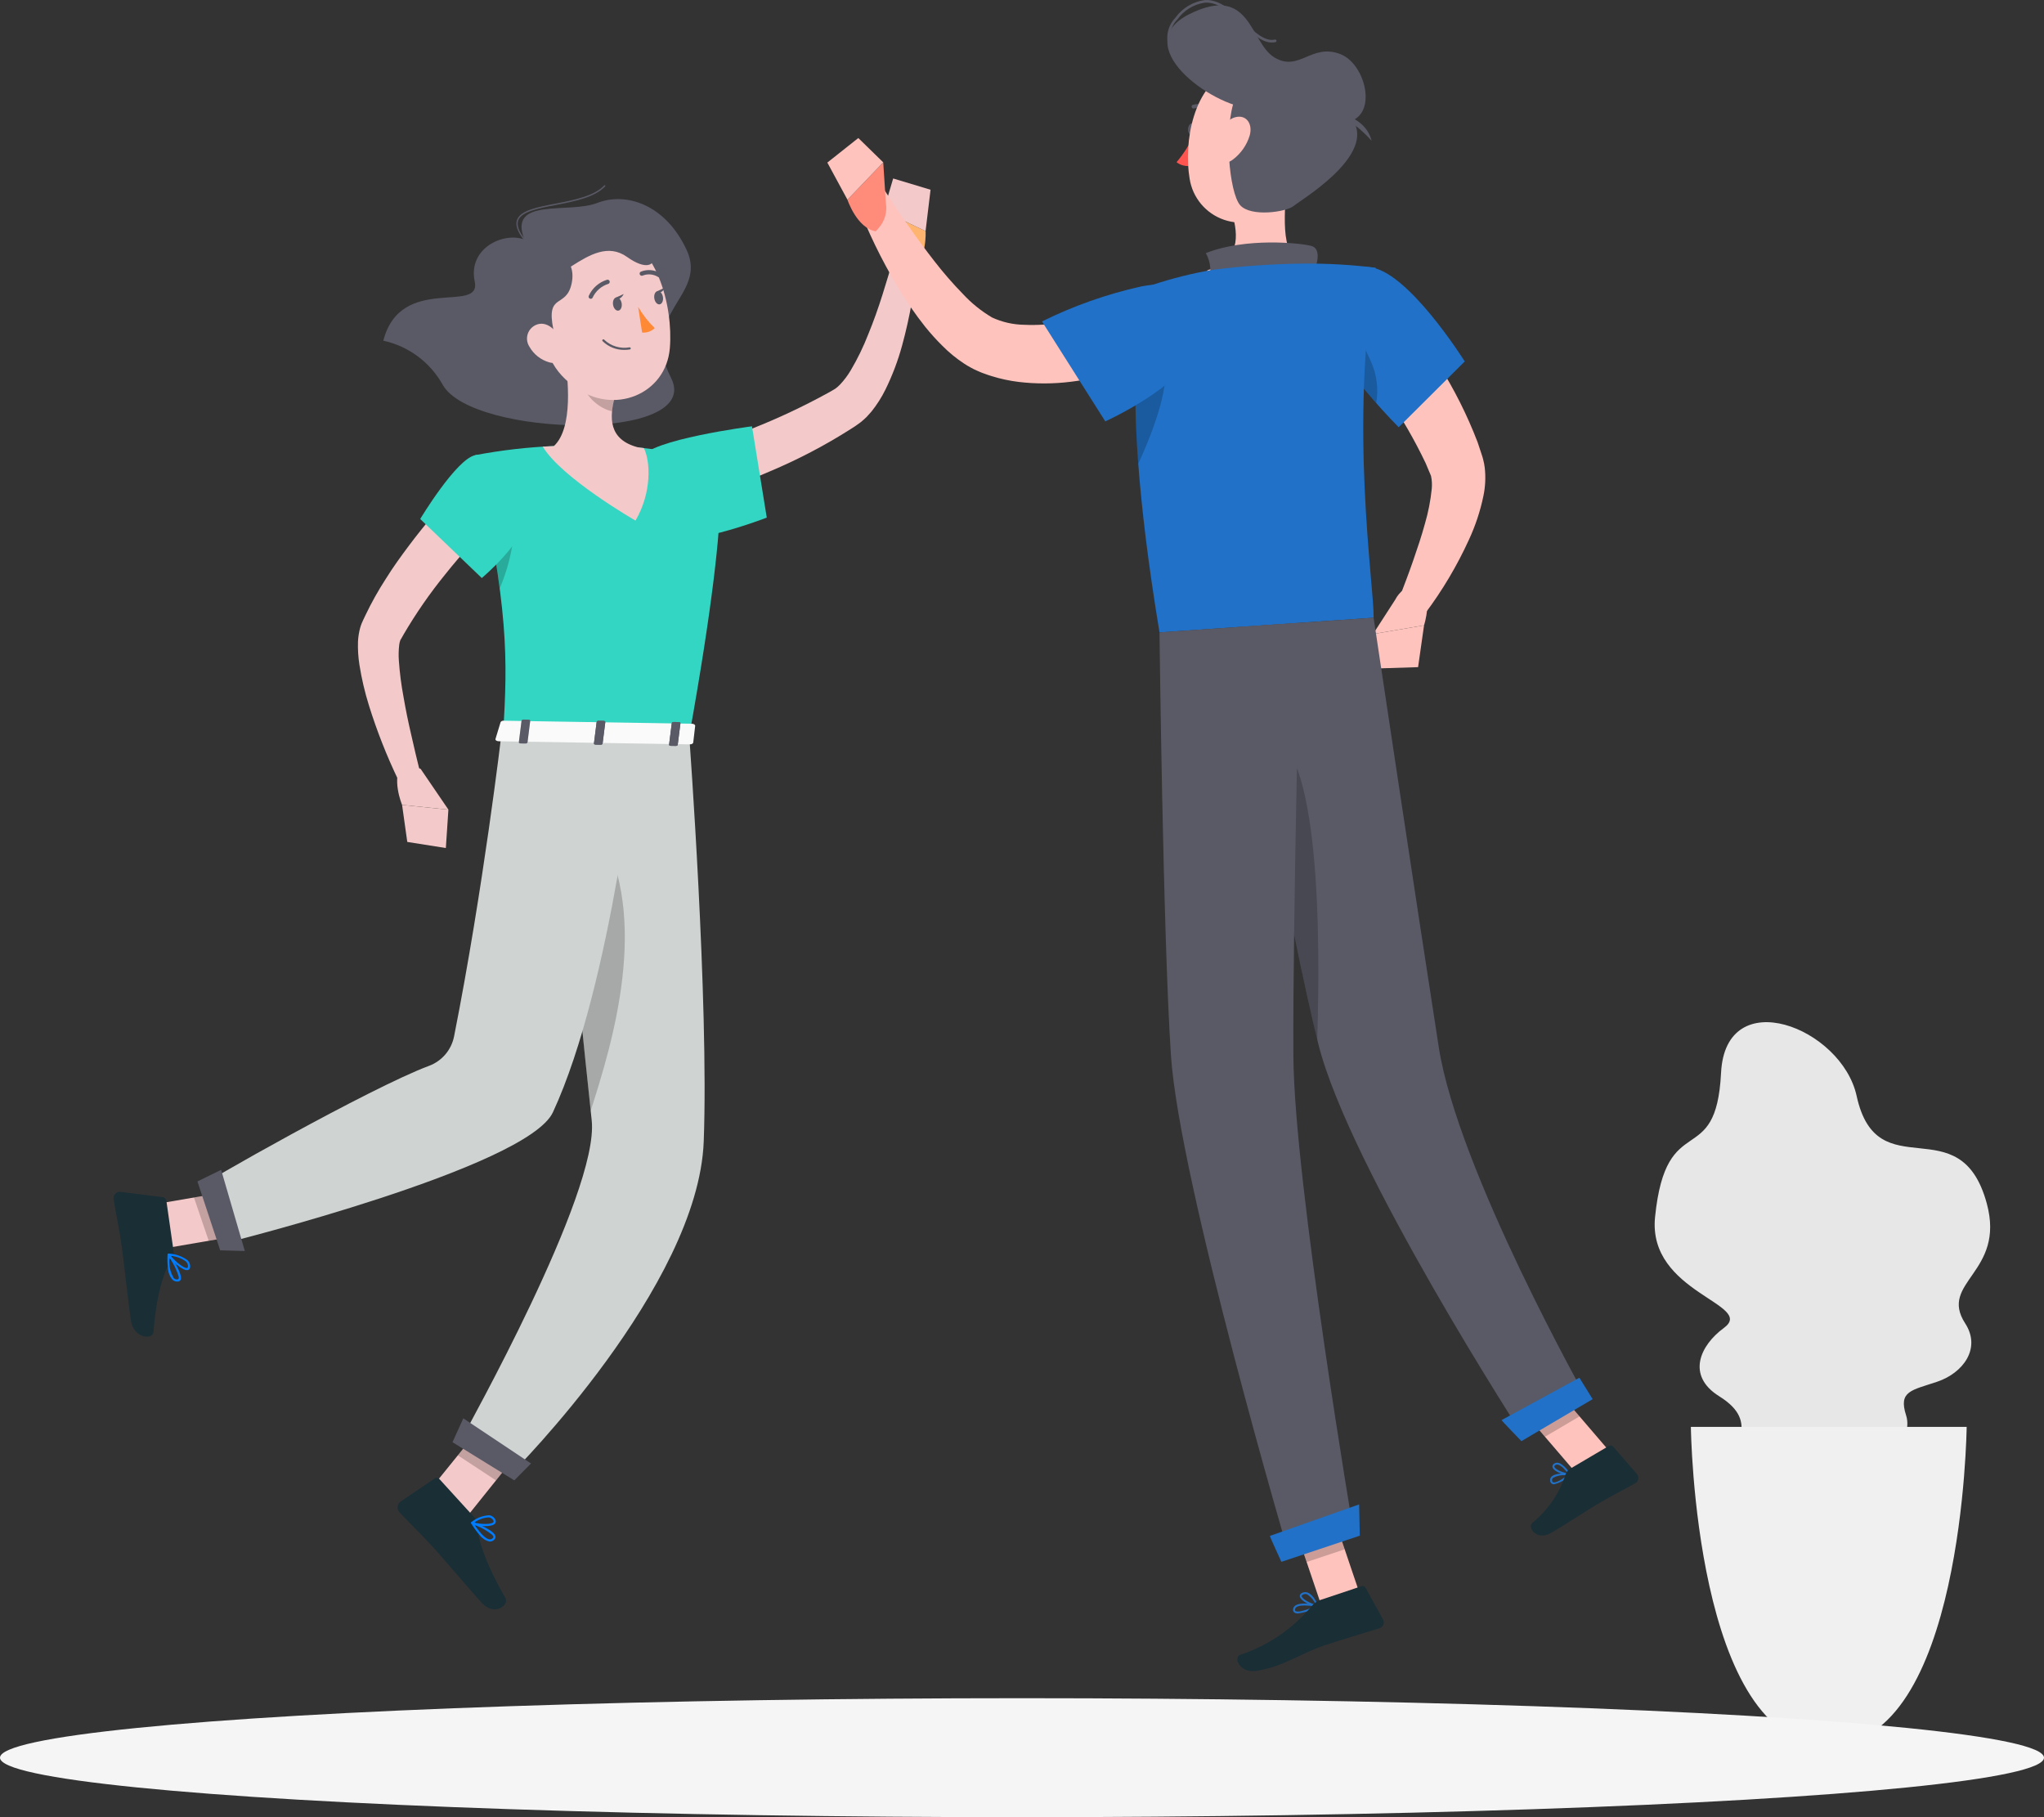 <?xml version="1.0" encoding="UTF-8"?>
<svg width="378px" height="336px" viewBox="0 0 378 336" version="1.1" xmlns="http://www.w3.org/2000/svg" xmlns:xlink="http://www.w3.org/1999/xlink">
    <rect x="0" y="0" width="378" height="336" fill="#333333" stroke="none"/>
    <title>ILUSTRACION 3</title>
    <g id="LANDING-CONNECTO-WEB" stroke="none" stroke-width="1" fill="none" fill-rule="evenodd">
        <g id="LANDING-WEB" transform="translate(-105, -2929)" fill-rule="nonzero">
            <g id="ILUSTRACION-3" transform="translate(105, 2929)">
                <g id="Group" transform="translate(306, 189)">
                    <path d="M52.263,66.478 C56.995,64.885 60.44,60.348 57.429,55.703 C52.447,48.02 64.915,46.378 61.416,33.511 C56.475,15.346 41.162,31.092 37.354,13.654 C34.583,0.968 13.117,-7.345 12.278,9.366 C11.36,27.654 2.124,15.71 0.072,36.039 C-1.346,50.096 18.81,52.146 12.796,56.543 C8.402,59.759 5.803,65.346 11.938,69.173 C20.29,74.384 12.406,78.454 18.085,82.09 C23.684,85.676 24.691,79.93 33.507,82.751 C41.391,85.276 48.073,77.541 46.501,72.707 C45.036,68.188 47.5,68.085 52.263,66.478 Z" id="Path" fill="#E7E7E7"></path>
                    <g transform="translate(6.692, 74.838)" fill="#F0F0F0" id="Path">
                        <path d="M0.004,0 C0.004,0 0.652,58.864 25.506,58.864 C50.36,58.864 51.007,0 51.007,0 L0.004,0 Z"></path>
                    </g>
                </g>
                <ellipse id="Oval" fill="#F5F5F5" cx="189" cy="325" rx="189" ry="11"></ellipse>
                <g id="Group" transform="translate(21, 33)">
                    <path d="M75.968,11.284 C72.034,9.844 65.508,12.923 66.791,19.056 C68.073,25.188 53.105,17.522 49.89,29.992 C54.555,31.013 58.557,33.986 60.877,38.154 C66.324,47.85 109.186,48.84 103.09,36.854 C96.994,24.868 109.916,21.757 105.999,13.259 C102.083,4.761 94.734,2.46 89.442,4.527 C84.151,6.595 72.906,3.399 75.968,11.284 Z" id="Path" fill="#5A5A67"></path>
                    <path d="M75.971,11.415 C75.931,11.415 75.894,11.396 75.869,11.365 C74.67,9.819 74.26,8.599 74.618,7.637 C75.274,5.898 78.269,5.316 81.735,4.647 C85.088,3.997 88.888,3.262 90.739,1.278 C90.788,1.229 90.868,1.229 90.917,1.278 C90.966,1.328 90.966,1.407 90.917,1.457 C89.006,3.503 85.165,4.247 81.772,4.904 C78.523,5.534 75.453,6.129 74.848,7.732 C74.521,8.603 74.915,9.742 76.054,11.209 C76.095,11.266 76.085,11.344 76.03,11.388 C76.013,11.402 75.993,11.411 75.971,11.415 L75.971,11.415 Z" id="Path" fill="#5A5A67"></path>
                    <path d="M103.369,51.436 C105.746,50.692 108.296,49.869 110.735,48.992 C113.174,48.116 115.652,47.227 118.066,46.257 C122.87,44.36 127.549,42.163 132.075,39.679 C132.612,39.38 133.291,38.997 133.445,38.89 C133.599,38.782 133.744,38.65 133.899,38.533 L134.386,38.068 C135.123,37.276 135.773,36.408 136.324,35.478 C137.586,33.346 138.671,31.115 139.568,28.807 C140.545,26.439 141.415,23.977 142.2,21.487 C142.986,18.997 143.753,16.437 144.439,13.941 L148.676,14.619 C148.235,20.136 147.277,25.598 145.814,30.936 C145.049,33.727 144.021,36.44 142.744,39.038 C142.034,40.477 141.17,41.835 140.167,43.088 C139.87,43.422 139.582,43.754 139.273,44.083 C138.915,44.408 138.603,44.734 138.2,45.045 C137.552,45.539 136.878,46 136.181,46.423 C131.469,49.41 126.515,51.997 121.371,54.159 C116.286,56.362 111.063,58.233 105.735,59.759 L103.369,51.436 Z" id="Path" fill="#F4C9C9"></path>
                    <g transform="translate(96.858, 45.825)" fill="#33D6C2" id="Path">
                        <path d="M0.767,5.818 C2.103,2.478 21.205,0 21.205,0 L23.943,16.883 C23.943,16.883 7.836,23.131 4.381,19.975 C0.486,16.38 -0.929,10.836 0.767,5.818 L0.767,5.818 Z"></path>
                    </g>
                    <path d="M143.872,12.873 L142.397,6.032 L150.174,9.73 C150.174,9.73 150.494,15.15 147.492,16.988 L146.748,16.608 C145.276,15.858 144.22,14.486 143.872,12.873 L143.872,12.873 Z" id="Path" fill="#FFB570"></path>
                    <polygon id="Path" fill="#F4C9C9" points="144.175 0 151.088 2.083 150.167 9.73 142.39 6.032"></polygon>
                    <polygon id="Path" fill="#F4C9C9" points="57.69 243.485 64.94 247.948 76.247 233.844 70.042 228.212"></polygon>
                    <path d="M66.671,247.517 L60.267,240.489 C60.043,240.235 59.665,240.188 59.386,240.378 L53.087,244.636 C52.775,244.864 52.575,245.214 52.537,245.598 C52.498,245.983 52.626,246.365 52.887,246.65 C55.162,249.062 56.381,250.111 59.198,253.202 C60.931,255.101 65.709,260.742 68.101,263.369 C70.44,265.936 73.221,263.772 72.461,262.465 C69.049,256.604 67.356,251.825 67.239,248.912 C67.219,248.395 67.018,247.901 66.671,247.517 L66.671,247.517 Z" id="Path" fill="#1A2E35"></path>
                    <g opacity="0.2" transform="translate(63.668, 228.221)" fill="#000000" id="Path">
                        <polygon points="12.573 5.634 7.062 12.511 0 7.869 6.364 0"></polygon>
                    </g>
                    <g transform="translate(66.901, 48.543)" fill="#33D6C2" id="Path">
                        <path d="M44.427,3.584 C44.427,3.584 48.438,5.068 39.558,54.548 L5.161,53.994 C5.964,40.028 6.234,31.4 0,2.613 C4.795,1.7 9.652,1.139 14.529,0.937 C19.735,0.65 24.954,0.734 30.148,1.189 C36.847,1.906 44.427,3.584 44.427,3.584 Z"></path>
                    </g>
                    <path d="M70.448,69.389 C70.836,71.709 71.145,73.841 71.406,75.826 C72.843,72.453 73.748,68.877 74.088,65.227 L70.448,69.389 Z" id="Path" fill="#000000" opacity="0.2"></path>
                    <path d="M83.262,31.945 C84.167,36.979 85.002,46.186 81.431,49.478 C81.431,49.478 82.722,54.589 92.06,54.739 C102.328,54.903 97.049,49.73 97.049,49.73 C91.466,48.301 91.685,44.154 92.718,40.268 L83.262,31.945 Z" id="Path" fill="#F4C9C9"></path>
                    <path d="M81.434,49.483 C86.639,49.19 91.857,49.274 97.049,49.735 L98.065,49.849 C99.276,52.229 99.596,57.99 96.524,63.262 C96.524,63.262 82.849,55.407 79.374,49.581 C80.054,49.538 80.744,49.505 81.434,49.483 Z" id="Path" fill="#F4C9C9"></path>
                    <path d="M87.116,35.344 L92.713,40.27 C92.457,41.172 92.281,42.096 92.187,43.03 C90.052,42.685 87.148,40.293 86.958,38.052 C86.846,37.147 86.899,36.23 87.116,35.344 Z" id="Path" fill="#000000" opacity="0.2"></path>
                    <path d="M77.981,23.165 C79.77,31.367 80.345,34.876 85.188,38.483 C92.473,43.908 102.176,39.927 102.877,31.359 C103.514,23.649 100.488,11.533 91.865,9.485 C88.004,8.547 83.931,9.673 81.102,12.46 C78.273,15.247 77.093,19.298 77.981,23.165 L77.981,23.165 Z" id="Path" fill="#F4C9C9"></path>
                    <path d="M78.189,12.698 C81.64,12.922 85.699,14.662 84.719,19.389 C83.739,24.117 79.943,20.996 81.322,27.855 C82.701,34.714 70.004,30.756 71.917,24.445 C73.831,18.134 72.892,12.354 78.189,12.698 Z" id="Path" fill="#5A5A67"></path>
                    <path d="M75.973,17.988 C81.027,22.674 88.072,9.597 94.962,14.509 C101.853,19.42 101.734,11.022 93.915,8.955 C86.095,6.887 69.877,12.334 75.973,17.988 Z" id="Path" fill="#5A5A67"></path>
                    <g transform="translate(64.979, 102.683)" fill="#CFD3D2" id="Path">
                        <path d="M41.48,0.405 C41.48,0.405 45.126,49.599 44.162,75.373 C43.152,102.181 8.861,136.499 8.861,136.499 L0.009,129.283 C-0.22,129.396 24.887,84.925 23.446,71.484 C20.384,42.91 16.293,-8.11830841e-13 16.293,-8.11830841e-13 L41.48,0.405 Z"></path>
                    </g>
                    <polygon id="Path" fill="#5A5A67" points="62.679 233.664 74.108 240.721 77.202 237.599 64.684 229.251"></polygon>
                    <path d="M89.828,120.38 C86.758,115.024 84.48,115.223 82.801,118.552 C84.221,133.161 86.39,155.124 88.223,172.425 C92.296,159.734 99.277,136.844 89.828,120.38 Z" id="Path" fill="#000000" opacity="0.2"></path>
                    <polygon id="Path" fill="#F4C9C9" points="5.39 190.047 8.117 198.052 27.689 194.689 24.962 186.682"></polygon>
                    <path d="M11.11,198.424 L9.766,189.019 C9.712,188.672 9.435,188.403 9.086,188.358 L1.341,187.385 C0.969,187.333 0.594,187.461 0.332,187.73 C0.07,187.998 -0.048,188.376 0.014,188.746 C0.542,192.023 0.964,193.602 1.556,197.736 C1.913,200.282 2.695,207.592 3.197,211.106 C3.689,214.542 7.271,214.76 7.384,213.295 C7.884,206.716 9.208,202.064 10.781,199.83 C11.067,199.421 11.185,198.917 11.11,198.424 L11.11,198.424 Z" id="Path" fill="#1A2E35"></path>
                    <g opacity="0.2" transform="translate(14.866, 186.68)" fill="#000000" id="Path">
                        <polygon points="12.816 8.009 2.729 9.744 0.002 1.735 10.089 8.11830841e-13"></polygon>
                    </g>
                    <g transform="translate(16.067, 102.531)" fill="#CFD3D2" id="Path">
                        <path d="M80.877,0.405 C80.877,0.405 76.166,46.464 65.187,70.126 C60.435,80.368 4.875,94.239 4.875,94.239 L0.014,83.885 C-0.744,83.838 31.546,65.523 42.283,61.542 C44.667,60.651 46.418,58.588 46.907,56.094 C52.301,28.892 55.691,0.002 55.691,0.002 L80.877,0.405 Z"></path>
                    </g>
                    <polygon id="Path" fill="#5A5A67" points="15.511 185.45 19.721 198.19 24.275 198.311 19.894 183.304"></polygon>
                    <path d="M10.068,201.587 C10.116,202.332 10.402,203.041 10.885,203.611 C11.16,203.876 11.541,204.003 11.92,203.956 C12.137,203.947 12.328,203.813 12.41,203.613 C12.836,202.581 10.622,199.264 10.366,198.891 C10.318,198.817 10.231,198.777 10.143,198.788 C10.059,198.799 9.994,198.869 9.989,198.954 C9.931,199.832 9.957,200.714 10.068,201.587 L10.068,201.587 Z M12.049,203.056 C12.075,203.18 12.068,203.308 12.028,203.428 C11.995,203.509 11.916,203.563 11.827,203.563 C11.579,203.597 11.328,203.517 11.146,203.344 C10.458,202.226 10.186,200.903 10.377,199.605 C11.113,200.661 11.677,201.827 12.047,203.06 L12.049,203.056 Z" id="Shape" fill="#007CFF"></path>
                    <path d="M9.998,198.988 C10.003,199.016 10.013,199.043 10.028,199.068 C10.631,200.059 12.755,202.01 13.701,201.842 C13.925,201.803 14.188,201.639 14.166,201.091 C14.146,200.675 13.964,200.283 13.66,199.998 C12.645,199.268 11.439,198.847 10.189,198.786 C10.135,198.782 10.083,198.802 10.045,198.841 C10.008,198.88 9.991,198.934 9.998,198.988 L9.998,198.988 Z M13.753,200.937 C13.759,200.977 13.763,201.017 13.764,201.057 C13.778,201.414 13.634,201.444 13.585,201.453 C13.017,201.553 11.379,200.232 10.602,199.222 C11.61,199.298 12.576,199.656 13.39,200.255 C13.581,200.437 13.706,200.677 13.746,200.937 L13.753,200.937 Z" id="Shape" fill="#007CFF"></path>
                    <path d="M92.37,23.34 C92.473,24.015 92.915,24.506 93.357,24.438 C93.798,24.37 94.072,23.769 93.966,23.094 C93.861,22.419 93.421,21.928 92.979,21.996 C92.538,22.064 92.268,22.674 92.37,23.34 Z" id="Path" fill="#5A5A67"></path>
                    <path d="M100.002,22.176 C100.105,22.849 100.547,23.342 100.989,23.274 C101.43,23.206 101.704,22.605 101.599,21.93 C101.493,21.255 101.062,20.764 100.611,20.832 C100.161,20.9 99.898,21.501 100.002,22.176 Z" id="Path" fill="#5A5A67"></path>
                    <path d="M100.424,20.9 L101.974,20.186 C101.974,20.186 101.338,21.576 100.424,20.9 Z" id="Path" fill="#5A5A67"></path>
                    <path d="M97.012,23.738 C97.85,25.182 98.883,26.503 100.082,27.666 C99.462,28.27 98.607,28.57 97.745,28.487 L97.012,23.738 Z" id="Path" fill="#FF8935"></path>
                    <path d="M94.467,31.697 C94.804,31.697 95.141,31.67 95.474,31.618 C95.526,31.611 95.574,31.583 95.605,31.54 C95.637,31.497 95.65,31.444 95.642,31.392 C95.624,31.283 95.522,31.209 95.413,31.224 C93.715,31.527 91.973,31 90.73,29.806 C90.656,29.724 90.529,29.717 90.446,29.791 C90.364,29.865 90.357,29.992 90.431,30.074 C91.504,31.134 92.958,31.718 94.467,31.697 L94.467,31.697 Z" id="Path" fill="#5A5A67"></path>
                    <path d="M76.903,31.102 C77.699,32.517 79.024,33.56 80.589,34.002 C82.667,34.569 83.695,32.711 83.108,30.76 C82.572,29.003 80.864,26.591 78.782,26.882 C77.86,27.029 77.075,27.631 76.696,28.483 C76.317,29.335 76.395,30.321 76.903,31.102 L76.903,31.102 Z" id="Path" fill="#F4C9C9"></path>
                    <path d="M88.242,22.253 C88.416,22.253 88.57,22.141 88.623,21.976 C89.192,20.782 90.236,19.88 91.502,19.489 C91.699,19.413 91.803,19.198 91.741,18.997 C91.679,18.795 91.472,18.676 91.266,18.724 C89.752,19.188 88.514,20.284 87.869,21.728 C87.8,21.939 87.915,22.164 88.126,22.233 C88.164,22.245 88.203,22.252 88.242,22.253 L88.242,22.253 Z" id="Path" fill="#5A5A67"></path>
                    <path d="M100.93,18.292 C101.111,18.293 101.27,18.172 101.318,17.998 C101.366,17.824 101.291,17.639 101.135,17.547 C100.04,16.86 98.679,16.747 97.486,17.244 C97.302,17.349 97.233,17.58 97.327,17.769 C97.422,17.958 97.648,18.041 97.843,17.958 L97.843,17.958 C98.794,17.579 99.868,17.68 100.731,18.229 C100.791,18.267 100.859,18.289 100.93,18.292 Z" id="Path" fill="#5A5A67"></path>
                    <path d="M70.582,62.572 C69.065,64.202 67.438,65.964 65.932,67.734 C64.427,69.503 62.865,71.267 61.428,73.089 C58.539,76.631 55.93,80.391 53.624,84.336 L53.218,85.061 C53.166,85.162 53.106,85.259 53.039,85.35 C52.932,85.638 52.86,85.938 52.826,86.243 C52.714,87.213 52.692,88.191 52.762,89.165 C52.919,91.417 53.208,93.658 53.627,95.876 C54.017,98.17 54.493,100.484 55.033,102.79 C55.544,105.099 56.106,107.432 56.671,109.719 L52.651,111.211 C50.508,106.753 48.693,102.144 47.222,97.422 C46.457,94.968 45.872,92.462 45.469,89.924 C45.246,88.507 45.156,87.073 45.203,85.64 C45.244,84.743 45.388,83.854 45.632,82.99 C45.718,82.728 45.791,82.483 45.911,82.203 C46.043,81.878 46.104,81.767 46.172,81.621 L46.592,80.739 C47.697,78.423 48.952,76.182 50.348,74.028 C51.684,71.874 53.155,69.849 54.654,67.85 C57.648,63.852 60.908,60.061 64.414,56.503 L70.582,62.572 Z" id="Path" fill="#F4C9C9"></path>
                    <g transform="translate(56.707, 51.09)" fill="#33D6C2" id="Path">
                        <path d="M10.195,0.064 C6.665,0.778 0.002,11.874 0.002,11.874 L11.391,22.79 C11.391,22.79 19.735,15.808 19.585,11.135 C19.424,6.268 14.224,-0.748 10.195,0.064 Z"></path>
                    </g>
                    <path d="M67.717,250.861 C68.156,251.44 68.78,251.851 69.485,252.027 C69.852,252.065 70.214,251.919 70.451,251.638 C70.61,251.477 70.673,251.246 70.617,251.027 C70.34,249.879 66.792,248.544 66.388,248.396 C66.308,248.367 66.219,248.391 66.165,248.456 C66.111,248.522 66.104,248.614 66.147,248.687 C66.602,249.458 67.127,250.186 67.717,250.861 L67.717,250.861 Z M70.029,250.797 C70.12,250.888 70.189,251 70.228,251.124 C70.251,251.212 70.224,251.306 70.156,251.368 C70.004,251.556 69.767,251.654 69.527,251.629 C68.84,251.559 67.842,250.584 66.808,248.988 C67.976,249.405 69.064,250.016 70.026,250.797 L70.029,250.797 Z" id="Shape" fill="#007CFF"></path>
                    <path d="M66.17,248.721 C66.189,248.741 66.212,248.758 66.238,248.769 C67.256,249.208 69.95,249.456 70.555,248.696 C70.698,248.517 70.8,248.207 70.467,247.758 C70.229,247.432 69.866,247.219 69.464,247.171 C68.27,247.233 67.127,247.671 66.197,248.421 C66.142,248.463 66.113,248.531 66.12,248.599 C66.123,248.644 66.141,248.687 66.17,248.721 Z M70.068,247.903 C70.095,247.933 70.12,247.964 70.145,247.998 C70.363,248.294 70.27,248.408 70.242,248.448 C69.884,248.903 67.905,248.867 66.749,248.526 C67.515,247.939 68.444,247.604 69.409,247.567 C69.662,247.596 69.896,247.716 70.068,247.903 L70.068,247.903 Z" id="Shape" fill="#007CFF"></path>
                    <path d="M92.792,22.073 L94.342,21.359 C94.342,21.359 93.705,22.749 92.792,22.073 Z" id="Path" fill="#5A5A67"></path>
                    <path d="M71.579,100.512 L70.65,103.57 C70.526,103.808 70.803,104.054 71.202,104.061 L106.609,104.631 C106.919,104.631 107.178,104.488 107.201,104.293 L107.559,101.225 C107.582,101.012 107.317,100.828 106.978,100.821 L72.148,100.261 C71.927,100.237 71.71,100.333 71.579,100.512 L71.579,100.512 Z" id="Path" fill="#FAFAFA"></path>
                    <g transform="translate(74.95, 100.05)" fill="#5A5A67" id="Path">
                        <path d="M1.245,4.426 L0.311,4.411 C0.132,4.411 -0.014,4.311 0.002,4.194 L0.502,0.207 C0.519,0.091 0.681,-0.004 0.86,8.11830868e-13 L1.794,0.014 C1.972,0.014 2.119,0.116 2.105,0.232 L1.602,4.219 C1.595,4.327 1.431,4.429 1.245,4.426 Z"></path>
                        <g opacity="0.3">
                            <path d="M1.245,4.426 L0.311,4.411 C0.132,4.411 -0.014,4.311 0.002,4.194 L0.502,0.207 C0.519,0.091 0.681,-0.004 0.86,8.11830868e-13 L1.794,0.014 C1.972,0.014 2.119,0.116 2.105,0.232 L1.602,4.219 C1.595,4.327 1.431,4.429 1.245,4.426 Z"></path>
                        </g>
                        <g transform="translate(27.78, 0.448)">
                            <path d="M1.245,4.426 L0.311,4.41 C0.132,4.41 -0.014,4.31 0.002,4.192 L0.504,0.205 C0.519,0.089 0.683,-0.004 0.862,0 L1.795,0.014 C1.974,0.014 2.121,0.116 2.107,0.232 L1.604,4.219 C1.595,4.336 1.431,4.429 1.245,4.426 Z"></path>
                            <path d="M1.245,4.426 L0.311,4.41 C0.132,4.41 -0.014,4.31 0.002,4.192 L0.504,0.205 C0.519,0.089 0.683,-0.004 0.862,0 L1.795,0.014 C1.974,0.014 2.121,0.116 2.107,0.232 L1.604,4.219 C1.595,4.336 1.431,4.429 1.245,4.426 Z"></path>
                        </g>
                        <g transform="translate(13.889, 0.223)">
                            <path d="M1.245,4.426 L0.311,4.41 C0.132,4.41 -0.014,4.31 2.16840434e-19,4.192 L0.502,0.205 C0.517,0.089 0.681,-0.004 0.86,-0.002 L1.794,0.014 C1.972,0.014 2.119,0.114 2.103,0.232 L1.6,4.219 C1.595,4.336 1.431,4.429 1.245,4.426 Z"></path>
                            <path d="M1.245,4.426 L0.311,4.41 C0.132,4.41 -0.014,4.31 2.16840434e-19,4.192 L0.502,0.205 C0.517,0.089 0.681,-0.004 0.86,-0.002 L1.794,0.014 C1.972,0.014 2.119,0.114 2.103,0.232 L1.6,4.219 C1.595,4.336 1.431,4.429 1.245,4.426 Z"></path>
                        </g>
                    </g>
                    <path d="M56.778,109.155 L61.927,116.706 L53.359,115.824 C53.359,115.824 51.24,110.826 53.45,108.087 L56.778,109.155 Z" id="Path" fill="#F4C9C9"></path>
                    <polygon id="Path" fill="#F4C9C9" points="61.451 123.802 54.318 122.676 53.356 115.828 61.923 116.71"></polygon>
                </g>
                <g id="Group" transform="translate(153, 0)">
                    <g>
                        <path d="M62.907,65.292 L61.752,65.844 L60.68,66.324 C59.966,66.628 59.252,66.908 58.538,67.18 C57.109,67.723 55.66,68.219 54.189,68.668 C51.212,69.559 48.166,70.199 45.082,70.581 C41.862,70.989 38.604,71.002 35.38,70.618 C33.69,70.412 32.022,70.054 30.396,69.546 C29.982,69.434 29.571,69.273 29.161,69.13 L28.545,68.907 L27.841,68.607 C27.379,68.415 26.93,68.194 26.496,67.946 C26.078,67.725 25.672,67.482 25.279,67.219 C23.839,66.273 22.503,65.18 21.291,63.956 C20.167,62.847 19.107,61.675 18.116,60.446 C16.251,58.097 14.546,55.625 13.011,53.048 C10.016,48.051 7.469,42.8 5.398,37.355 L10.409,34.921 C11.886,37.18 13.4,39.541 14.998,41.765 C16.564,44.023 18.184,46.23 19.846,48.35 C21.463,50.437 23.197,52.43 25.039,54.32 C26.625,56.038 28.452,57.515 30.464,58.705 C32.331,59.566 34.357,60.026 36.413,60.055 C38.8,60.162 41.192,60.01 43.546,59.599 C46.033,59.171 48.487,58.574 50.893,57.813 C52.116,57.444 53.336,57.029 54.534,56.579 C55.134,56.356 55.729,56.118 56.32,55.877 L57.189,55.52 L57.952,55.19 L62.907,65.292 Z" id="Path" fill="#FFC3BD"></path>
                        <path d="M10.827,37.544 L10.338,30.023 L3.721,36.93 C3.721,36.93 5.445,42.162 8.955,42.776 L9.514,42.14 C10.62,40.883 11.102,39.196 10.827,37.544 L10.827,37.544 Z" id="Path" fill="#FF8B7B"></path>
                        <polygon id="Path" fill="#FFC3BD" points="5.729 25.52 -1.01506105e-13 30.062 3.721 36.928 10.338 30.021"></polygon>
                        <path d="M103.802,54.575 C105.588,56.677 107.093,58.714 108.65,60.843 C110.207,62.972 111.632,65.14 113.025,67.373 C115.904,71.916 118.325,76.734 120.252,81.756 L120.918,83.762 L121.082,84.264 L121.164,84.514 L121.268,84.898 C121.414,85.425 121.518,85.963 121.58,86.506 C121.773,88.246 121.687,90.006 121.327,91.719 C120.746,94.507 119.848,97.219 118.648,99.802 C116.456,104.603 113.754,109.154 110.588,113.376 L105.766,110.592 C106.63,108.343 107.529,106 108.323,103.703 C109.118,101.406 109.895,99.101 110.514,96.835 C111.136,94.721 111.558,92.554 111.777,90.362 C111.851,89.591 111.809,88.813 111.652,88.054 C111.637,87.969 111.607,87.888 111.561,87.815 C111.548,87.788 111.561,87.815 111.534,87.745 L111.454,87.554 L111.291,87.17 L110.645,85.636 C108.622,81.392 106.27,77.312 103.611,73.435 C102.286,71.429 100.88,69.461 99.466,67.494 C98.052,65.528 96.536,63.565 95.143,61.764 L103.802,54.575 Z" id="Path" fill="#FFC3BD"></path>
                        <path d="M105.011,110.899 L100.921,117.231 L110.35,115.623 C110.35,115.623 112.082,110.395 109.636,107.809 L108.809,107.987 C107.169,108.337 105.774,109.406 105.011,110.899 L105.011,110.899 Z" id="Path" fill="#FFC3BD"></path>
                        <polygon id="Path" fill="#FFC3BD" points="101.941 123.589 109.248 123.357 110.35 115.625 100.921 117.232"></polygon>
                        <path d="M68.129,23.891 C68.088,24.49 67.737,24.963 67.346,24.952 C66.955,24.941 66.671,24.447 66.713,23.848 C66.754,23.25 67.104,22.777 67.495,22.787 C67.886,22.798 68.171,23.293 68.129,23.891 Z" id="Path" fill="#5A5A67"></path>
                        <path d="M67.793,24.966 C66.949,26.777 65.868,28.467 64.579,29.993 C65.379,30.61 66.414,30.838 67.4,30.614 L67.793,24.966 Z" id="Path" fill="#FF5551"></path>
                        <path d="M67.611,20.044 C67.678,20.065 67.75,20.065 67.818,20.044 C68.677,19.812 69.595,20.012 70.28,20.58 C70.433,20.661 70.623,20.621 70.729,20.485 C70.836,20.349 70.83,20.155 70.714,20.026 C69.839,19.314 68.672,19.074 67.588,19.385 C67.449,19.441 67.36,19.578 67.365,19.727 C67.37,19.877 67.467,20.007 67.609,20.055 L67.611,20.044 Z" id="Path" fill="#5A5A67"></path>
                        <path d="M84.807,31.813 C85.027,37.918 83.271,45.441 87.168,48.804 C87.168,48.804 85.852,54.414 75.789,55.104 C64.718,55.861 70.338,49.956 70.338,49.956 C76.334,48.097 76.052,43.614 74.866,39.466 L84.807,31.813 Z" id="Path" fill="#FFC3BD"></path>
                        <path d="M89.9,50.512 C90.641,48.715 91.345,45.98 89.52,45.478 C87.511,44.928 77.416,43.871 69.998,46.8 C70.918,48.453 71.09,50.42 70.47,52.207 L89.9,50.512 Z" id="Path" fill="#5A5A67"></path>
                        <path d="M134.379,274.449 C134.272,274.452 134.165,274.432 134.066,274.392 C133.787,274.258 133.626,273.959 133.668,273.653 C133.666,273.404 133.773,273.166 133.961,273.002 C134.786,272.245 137.191,272.438 137.296,272.447 C137.365,272.454 137.423,272.499 137.446,272.563 C137.466,272.626 137.449,272.695 137.402,272.742 C136.571,273.579 135.524,274.17 134.379,274.449 Z M136.536,272.77 C135.726,272.699 134.914,272.87 134.202,273.261 C134.088,273.359 134.023,273.501 134.023,273.651 C134.023,273.99 134.162,274.047 134.202,274.067 C134.68,274.271 135.988,273.501 136.848,272.774 L136.536,272.77 Z" id="Shape" fill="#2071C7"></path>
                        <path d="M137.243,272.799 C136.377,272.799 134.396,272.136 134.12,271.35 C134.027,271.086 134.133,270.794 134.373,270.65 C134.588,270.483 134.865,270.417 135.132,270.471 C136.204,270.65 137.379,272.454 137.427,272.529 C137.459,272.584 137.459,272.652 137.427,272.708 C137.397,272.763 137.34,272.798 137.277,272.801 L137.243,272.799 Z M134.948,270.804 C134.819,270.804 134.693,270.847 134.591,270.927 C134.4,271.075 134.438,271.186 134.455,271.232 C134.623,271.706 136.016,272.304 136.934,272.424 C136.568,271.92 135.77,270.934 135.077,270.816 C135.034,270.808 134.991,270.804 134.948,270.804 L134.948,270.804 Z" id="Shape" fill="#2071C7"></path>
                        <path d="M87.018,298.33 C86.788,298.345 86.56,298.287 86.366,298.164 C86.143,297.986 86.058,297.685 86.155,297.417 C86.496,295.927 90.218,296.674 90.639,296.763 C90.709,296.781 90.761,296.838 90.772,296.909 C90.783,296.98 90.75,297.051 90.689,297.088 C89.559,297.741 88.312,298.163 87.018,298.33 Z M88.268,296.856 C87.396,296.856 86.62,297.004 86.507,297.494 C86.443,297.774 86.545,297.851 86.584,297.88 C87.032,298.214 88.823,297.64 90.084,297.013 C89.48,296.915 88.87,296.863 88.259,296.858 L88.268,296.856 Z" id="Shape" fill="#2071C7"></path>
                        <path d="M90.602,297.11 L90.584,297.11 C89.612,297.006 87.518,296.052 87.38,295.193 C87.348,294.99 87.404,294.706 87.857,294.502 C88.179,294.352 88.549,294.347 88.875,294.486 C89.987,294.936 90.734,296.792 90.766,296.869 C90.791,296.928 90.782,296.996 90.743,297.047 C90.708,297.088 90.656,297.111 90.602,297.11 L90.602,297.11 Z M88.38,294.736 C88.249,294.736 88.119,294.765 88,294.822 C87.698,294.957 87.718,295.091 87.727,295.138 C87.811,295.658 89.289,296.472 90.307,296.706 C89.997,295.925 89.449,295.262 88.741,294.811 C88.627,294.763 88.505,294.738 88.382,294.736 L88.38,294.736 Z" id="Shape" fill="#2071C7"></path>
                        <polygon id="Path" fill="#FFC3BD" points="98.343 294.352 91.305 296.701 85.795 280.422 92.834 278.073"></polygon>
                        <polygon id="Path" fill="#FFC3BD" points="144.605 268.307 138.213 272.074 126.848 258.822 133.241 255.055"></polygon>
                        <path d="M137.352,271.584 L144.534,267.351 C144.791,267.197 145.122,267.25 145.318,267.478 L149.709,272.547 C149.923,272.806 150.012,273.146 149.953,273.476 C149.893,273.807 149.691,274.094 149.4,274.262 C146.868,275.691 145.57,276.264 142.411,278.125 C140.468,279.27 136.575,281.835 133.891,283.416 C131.266,284.962 129.396,282.489 130.363,281.595 C133.244,279.255 135.385,276.13 136.529,272.599 C136.672,272.172 136.964,271.812 137.352,271.584 L137.352,271.584 Z" id="Path" fill="#1A2E35"></path>
                        <path d="M91.111,295.858 L98.789,293.293 C99.073,293.194 99.387,293.316 99.53,293.58 L102.768,299.455 C102.927,299.749 102.947,300.099 102.823,300.409 C102.699,300.72 102.443,300.959 102.125,301.062 C99.338,301.939 95.284,303.113 91.798,304.277 C87.723,305.637 84.246,308.225 79.261,308.955 C76.248,309.397 75.082,306.455 76.314,305.992 C81.487,304.286 86.079,301.165 89.57,296.983 C89.971,296.474 90.504,296.085 91.111,295.858 L91.111,295.858 Z" id="Path" fill="#1A2E35"></path>
                        <g transform="translate(91.686, 49.39)" fill="#2071C7" id="Path">
                            <path d="M8.35,0.004 C15.421,0.236 26.191,17.443 26.191,17.443 L13.973,29.609 C9.783,25.348 5.941,20.758 2.486,15.882 C-2.905,8.098 1.121,-0.234 8.35,0.004 Z"></path>
                        </g>
                        <path d="M100.529,66.857 L96.855,58.74 L95.273,66.823 C97.416,69.752 99.65,72.435 101.502,74.532 C101.952,71.933 101.613,69.26 100.529,66.857 Z" id="Path" fill="#000000" opacity="0.2"></path>
                        <g transform="translate(56.97, 48.724)" fill="#2071C7" id="Path">
                            <path d="M0.53,37.025 C1.15,45.285 2.354,55.531 4.459,68.207 L44.057,65.494 C44.148,59.382 39.443,29.903 44.443,0.782 C40.03,0.236 35.587,-0.021 31.141,0.013 C25.514,0.073 19.895,0.458 14.312,1.165 C10.47,1.819 6.684,2.769 2.987,4.006 C2.987,4.006 -0.148,7.907 0.002,25.183 C0.03,28.592 0.195,32.511 0.53,37.025 Z"></path>
                        </g>
                        <path d="M57.5,85.747 C59.596,81.208 63.345,72.131 62.389,67.171 L56.975,73.901 C57.005,77.316 57.163,81.235 57.5,85.747 Z" id="Path" fill="#000000" opacity="0.2"></path>
                        <g transform="translate(39.7, 52.589)" fill="#2071C7" id="Path">
                            <path d="M28.102,12.203 C25.875,18.91 11.702,25.327 11.702,25.327 L-1.01506105e-13,6.846 C5.833,3.957 11.994,1.784 18.348,0.375 C28.604,-1.62 30.609,4.649 28.102,12.203 Z"></path>
                        </g>
                        <g transform="translate(85.798, 255.057)" fill="#000000" id="Path" opacity="0.2">
                            <polygon points="0 25.368 2.839 33.763 9.88 31.413 7.041 23.018"></polygon>
                            <polygon points="47.448 0.005 41.052 3.774 46.913 10.602 53.309 6.834"></polygon>
                        </g>
                        <path d="M88.166,23.223 C87.211,30.546 87.025,34.872 83.055,38.529 C80.467,40.982 76.73,41.795 73.357,40.637 C69.984,39.479 67.533,36.543 66.996,33.017 C65.871,26.374 67.621,15.513 75.013,12.805 C78.23,11.521 81.888,12.056 84.604,14.207 C87.319,16.358 88.678,19.797 88.166,23.223 Z" id="Path" fill="#FFC3BD"></path>
                        <path d="M76.338,37.932 C78.302,40.175 84.877,39.218 86.263,38.066 C87.648,36.914 100.548,29.275 97.541,22.805 C94.534,16.336 77.516,12.535 75.382,18.217 C73.248,23.898 74.325,35.628 76.338,37.932 Z" id="Path" fill="#5A5A67"></path>
                        <path d="M94.123,20.926 C94.123,20.926 99.457,21.409 100.657,26.031 C98.801,23.953 96.588,22.224 94.123,20.926 L94.123,20.926 Z" id="Path" fill="#5A5A67"></path>
                        <path d="M78.495,20.096 C70.836,19.569 55.58,8.268 66.973,2.602 C78.366,-3.063 78.089,7.839 82.673,10.619 C87.257,13.398 89.509,7.902 94.923,10.024 C100.102,12.056 102.455,23.754 93.752,22.641 C85.048,21.528 78.495,20.096 78.495,20.096 Z" id="Path" fill="#5A5A67"></path>
                        <path d="M79.573,18.572 C74.173,18.572 65.796,14.464 63.471,9.499 C62.41,7.447 62.769,4.948 64.364,3.278 C65.657,1.483 67.631,0.3 69.823,0.007 C72.596,-0.127 74.871,2.024 77.068,4.099 C79.046,5.967 80.923,7.734 82.782,7.314 C82.91,7.294 83.031,7.377 83.058,7.503 C83.086,7.629 83.011,7.755 82.888,7.791 C80.757,8.259 78.804,6.41 76.73,4.449 C74.607,2.442 72.42,0.357 69.841,0.489 C67.784,0.78 65.936,1.901 64.729,3.592 C63.253,5.113 62.924,7.412 63.914,9.286 C66.202,14.171 74.537,18.204 79.807,18.076 L79.807,18.076 C79.934,18.086 80.031,18.192 80.031,18.319 C80.031,18.446 79.934,18.552 79.807,18.563 L79.573,18.572 Z" id="Path" fill="#5A5A67"></path>
                        <path d="M78.107,25.059 C77.566,26.838 76.473,28.399 74.986,29.516 C73.013,30.971 71.607,29.575 71.805,27.39 C71.984,25.426 73.234,22.296 75.377,21.693 C77.491,21.094 78.714,22.92 78.107,25.059 Z" id="Path" fill="#FFC3BD"></path>
                        <path d="M75.473,115.968 C75.473,115.968 85.562,172.127 90.807,193.066 C96.55,215.996 128.918,265.899 128.918,265.899 L140.627,258.999 C140.627,258.999 116.645,216.504 113.077,193.655 C109.205,168.859 101.021,114.219 101.021,114.219 L75.473,115.968 Z" id="Path" fill="#5A5A67"></path>
                        <g transform="translate(124.673, 253.75)" fill="#2071C7" id="Path">
                            <path d="M-1.09626826e-13,8.832 C-0.05,8.863 3.684,12.719 3.684,12.719 L16.857,4.956 L14.407,0.993 L-1.09626826e-13,8.832 Z"></path>
                        </g>
                        <path d="M81.384,135.819 C91.154,137.069 91.205,173.463 90.595,192.23 C87.4,179.213 82.543,154.078 79.205,136.231 C79.864,135.852 80.632,135.707 81.384,135.819 L81.384,135.819 Z" id="Path" fill="#000000" opacity="0.2"></path>
                        <path d="M61.429,116.927 C61.429,116.927 62.061,172.502 63.539,195.088 C65.077,218.579 85.534,288.042 85.534,288.042 L97.457,284.064 C97.457,284.064 86.321,218.502 86.189,195.338 C86.048,170.084 87.455,115.141 87.455,115.141 L61.429,116.927 Z" id="Path" fill="#5A5A67"></path>
                        <g transform="translate(81.836, 278.164)" fill="#2071C7" id="Path">
                            <path d="M-0.004,5.833 C-0.059,5.851 2.13,10.624 2.13,10.624 L16.634,5.783 L16.511,0 L-0.004,5.833 Z"></path>
                        </g>
                    </g>
                </g>
            </g>
        </g>
    </g>
</svg>